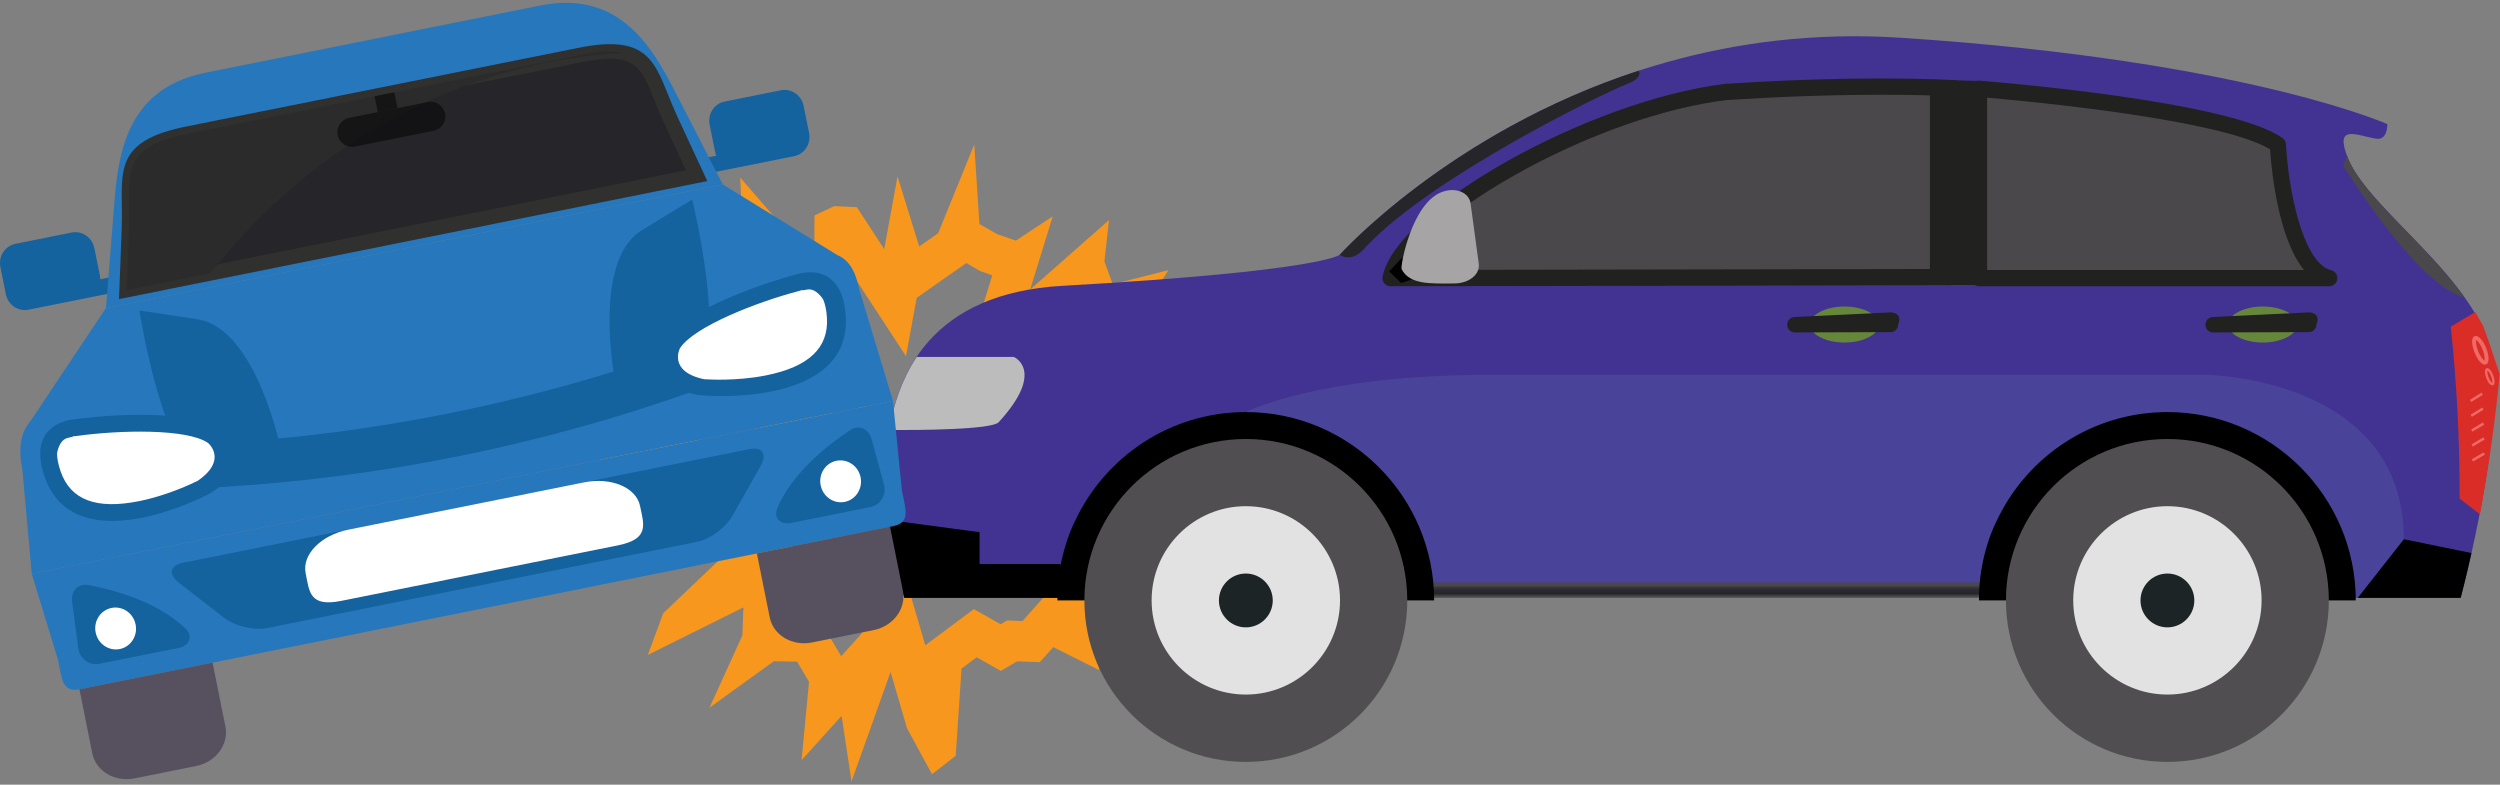 <?xml version="1.0" encoding="UTF-8"?>
<svg width="634px" height="199px" viewBox="0 0 634 199" version="1.1" xmlns="http://www.w3.org/2000/svg" xmlns:xlink="http://www.w3.org/1999/xlink">
    <rect x="0" y="0" width="634" height="199" fill="#808080" stroke="none"/>
    <!-- Generator: Sketch 62 (91390) - https://sketch.com -->
    <title>ikona 7</title>
    <desc>Created with Sketch.</desc>
    <defs>
        <linearGradient x1="50%" y1="100.236%" x2="50%" y2="-0.531%" id="linearGradient-1">
            <stop stop-color="#5F5B5E" offset="0%"></stop>
            <stop stop-color="#262529" offset="27.54%"></stop>
            <stop stop-color="#29282C" offset="47.62%"></stop>
            <stop stop-color="#333135" offset="62.86%"></stop>
            <stop stop-color="#434144" offset="76.47%"></stop>
            <stop stop-color="#4A484B" offset="80.93%"></stop>
        </linearGradient>
        <linearGradient x1="49.986%" y1="0.009%" x2="49.986%" y2="99.969%" id="linearGradient-2">
            <stop stop-color="#5F5B5E" offset="0%"></stop>
            <stop stop-color="#000000" offset="27.54%"></stop>
            <stop stop-color="#000000" offset="75.41%"></stop>
            <stop stop-color="#000000" offset="80.93%"></stop>
        </linearGradient>
    </defs>
    <g id="Page-1" stroke="none" stroke-width="1" fill="none" fill-rule="evenodd">
        <g id="ikona-7">
            <g id="Group" fill-rule="nonzero">
                <path d="M286.53,91.41 L279.44,95.24 L244.85,113.98 L280.09,114.5 L279.15,115.96 L276.1,119.32 L268.76,127.35 L246.62,124.41 L266.21,140.44 L263.05,139.94 L265.25,151.69 L264.72,151.42 L259.48,157.3 L259.3,157.5 L258.41,157.46 L255.4,157.34 L253.75,158.31 L252.79,157.76 L246.96,154.47 L241.59,158.47 L237.75,161.34 L234.65,163.65 L226.89,137.07 L218.44,160.76 L213.33,166.41 L211.04,162.55 L208.12,157.64 L202.41,157.53 L198.75,157.45 L198.86,154.43 L199.38,140.11 L209.42,130.55 L193.26,130.43 L198.92,123.16 L178.18,122.94 L170.66,122.85 L175.16,117.24 L169.66,114.26 L171.42,113.63 L184.53,108.98 L184.03,108.31 L220.18,110.2 L188.04,89.31 L179.49,83.75 L194.36,86.99 L220.97,106.18 L214.62,91.74 L216.81,94.26 L216.84,70.58 L229.76,90.33 L232.47,75.54 L239.05,70.92 L243.87,67.55 L245.05,66.71 L247.79,68.29 L248.63,68.77 L249.54,69.08 L251.64,69.82 L251.46,70.4 L240.71,105.26 L268.08,81.14 L272.99,76.81 L275.19,82.87 L271.98,87.99 L285.99,91.27 L286.53,91.41 L286.53,91.41 Z M313.2,104.72 L284.33,104.29 L304.88,93.15 L307.34,85.3 L296.59,83.2 L288.3,81.26 L296.29,68.52 L282.18,72.09 L280.08,66.3 L281.24,55.81 L261.25,73.43 L266.97,54.86 L257.62,61.02 L252.86,59.37 L248.38,56.81 L247.07,36.64 L237.92,59.13 L233.11,62.51 L227.61,44.73 L224.24,63.17 L217.29,52.54 L211.55,52.27 L206.54,54.65 L206.53,66.73 L187.73,45.04 L188.25,57.37 L196.33,75.75 L171.15,57.59 L179.17,73.15 L164.72,70 L159.04,74.5 L155.68,80.56 L182.4,97.93 L162.71,96.91 L167.94,103.95 L156.28,108.09 L147.81,114.16 L159.39,120.42 L153.93,127.24 L157.82,133 L178.02,133.2 L172.31,140.55 L183.83,140.63 L168.19,155.52 L164.29,166.09 L188.53,154.04 L188.27,161.13 L179.92,179.48 L196.26,167.68 L202.14,167.79 L205.17,172.89 L203.28,192.77 L213.44,181.54 L215.94,198.18 L225.85,170.4 L230.01,184.66 L236.36,196.34 L242.38,191.65 L243.84,169.56 L247.68,166.69 L253.8,170.14 L257.95,167.71 L263.69,167.93 L267.1,164.11 L278.76,169.94 L277.27,160.3 L275.77,152.3 L286.46,153.96 L302.48,156.83 L281.1,139.35 L301.14,142.01 L306.79,137.24 L283.63,126.23 L287.28,122.23 L290.18,117.69 L299.48,112.3 L313.2,104.72 L313.2,104.72 Z" id="Shape" fill="#F7971D"></path>
                <g>
                    <g transform="translate(224, 9)">
                        <path d="M5.34,142.62 C5.34,142.62 -19.79,67.18 45.39,63.49 C112.14,59.72 115.84,55.54 115.84,55.54 C115.84,55.54 170.28,-5.15 257.98,0.57 C347.65,6.42 383.53,23.42 381.43,22.48 C381.43,22.48 381.56,26.61 378.67,26.18 C373.87,25.48 367.84,22.14 371.42,31.07 C377.15,45.37 407.65,63.49 408.6,85.41 C409.55,107.34 400.02,142.61 400.02,142.61 L5.34,142.61 L5.34,142.62 Z" id="Path" fill="#423392"></path>
                        <path d="M1.51,100.06 C9.24,100.09 27.36,99.97 29.24,98.1 C41.29,84.98 33.11,81.52 33.11,81.52 L8.49,81.52 C4.74,87.13 2.58,93.53 1.51,100.06 Z" id="Path" fill="#BCBCBC"></path>
                        <path d="M128.65,61.53 C131.75,46.05 178.46,18.61 213.81,14.31 C250.33,11.98 271.65,13.41 271.65,13.41 L270.59,61.28 C270.58,61.27 145.16,61.53 128.65,61.53 Z" id="Path" fill="#4A484B"></path>
                        <path d="M128.65,63.59 C128.03,63.59 127.45,63.31 127.05,62.83 C126.66,62.35 126.5,61.73 126.62,61.12 C130.07,43.88 178.82,16.48 213.56,12.25 C227.62,11.35 240.95,10.9 253.31,10.9 C265.12,10.9 271.51,11.32 271.78,11.33 C272.89,11.4 273.73,12.33 273.71,13.43 L272.64,61.3 C272.62,62.42 271.7,63.32 270.58,63.32 C270.59,63.33 145.16,63.59 128.65,63.59 Z M253.31,15.03 C241.04,15.03 227.8,15.48 213.94,16.36 C180.7,20.41 138.48,44.7 131.52,59.46 C154.27,59.44 253.18,59.24 268.56,59.21 L269.54,15.35 C266.8,15.23 261.26,15.03 253.31,15.03 Z" id="Shape" fill="#212120"></path>
                        <path d="M277.87,13.53 C277.87,13.53 340.77,18.43 353.68,27.72 C353.68,27.72 355.24,58.43 366.59,61.52 L277.87,61.52 L277.87,13.53 Z" id="Path" fill="#4A484B"></path>
                        <path d="M366.69,63.59 C366.65,63.59 366.62,63.59 366.59,63.59 L277.87,63.59 C276.73,63.59 275.8,62.67 275.8,61.52 L275.8,13.52 C275.8,12.94 276.04,12.39 276.46,12 C276.88,11.61 277.41,11.39 278.03,11.46 C280.62,11.66 341.66,16.52 354.88,26.04 C355.39,26.41 355.7,26.98 355.73,27.61 C356.3,38.81 359.85,57.23 366.93,59.47 C367.95,59.59 368.74,60.47 368.74,61.52 C368.75,62.67 367.82,63.59 366.69,63.59 Z M279.94,59.47 L360.29,59.47 C353.63,51.24 352.02,33.84 351.69,28.87 C339.29,21.3 290.93,16.72 279.94,15.77 L279.94,59.47 Z" id="Shape" fill="#212120"></path>
                        <path d="M243.76,68.73 C239.01,68.73 234.97,70.82 234.97,73.3 C234.97,75.77 239,77.87 243.76,77.87 C248.53,77.87 252.54,75.77 252.54,73.3 C252.54,70.82 248.53,68.73 243.76,68.73 Z" id="Path" fill="#66873A"></path>
                        <path d="M349.85,68.73 C345.09,68.73 341.06,70.82 341.06,73.3 C341.06,75.77 345.09,77.87 349.85,77.87 C354.6,77.87 358.62,75.77 358.62,73.3 C358.63,70.82 354.61,68.73 349.85,68.73 Z" id="Path" fill="#66873A"></path>
                        <path d="M363.47,73.25 C363.48,74.34 362.6,75.22 361.54,75.22 L337.27,75.31 C336.19,75.31 335.31,74.44 335.31,73.36 L335.31,73.36 C335.3,72.27 336.17,71.39 337.25,71.39 L361.59,70.22 C362.66,70.21 364.45,70.9 363.47,73.25 L363.47,73.25 Z" id="Path" fill="#212120"></path>
                        <path d="M405.76,73.73 C407.21,77.76 408.6,81.84 409.93,85.95 C408.77,97.9 407.09,109.74 404.91,121.43 C403.2,120.08 401.49,118.75 399.76,117.44 C399.8,102.83 399.05,88.28 397.52,73.83 C399.59,72.62 401.66,71.4 403.72,70.15 C404.4,71.33 405.08,72.53 405.76,73.73 Z" id="Path" fill="#DA2D27"></path>
                        <path d="M403.58,76.27 C404.58,75.87 405.8,77.54 406.49,79.26 C407.14,80.9 407.42,82.8 406.58,83.34 C406.54,83.37 406.49,83.39 406.44,83.42 C405.42,83.8 404.24,82.11 403.55,80.39 C402.91,78.76 402.6,76.89 403.42,76.34 C403.47,76.32 403.53,76.3 403.58,76.27 Z M405.57,79.62 C404.93,78.02 404.18,77.3 403.99,77.25 C403.86,77.44 403.83,78.47 404.45,80.04 C405.1,81.66 405.87,82.4 406.02,82.43 C406.15,82.3 406.22,81.24 405.57,79.62 Z" id="Shape" fill="#F16965"></path>
                        <path d="M406.59,84.38 C407.19,84.15 407.9,85.16 408.28,86.2 C408.66,87.19 408.81,88.33 408.31,88.65 C408.28,88.66 408.24,88.68 408.22,88.7 C407.61,88.92 406.92,87.91 406.52,86.87 C406.15,85.89 406,84.76 406.49,84.44 C406.53,84.41 406.56,84.4 406.59,84.38 Z M407.75,86.41 C407.38,85.45 406.94,85.01 406.83,84.98 C406.76,85.09 406.72,85.71 407.09,86.66 C407.46,87.63 407.9,88.08 407.99,88.1 C408.06,88.02 408.11,87.39 407.75,86.41 Z" id="Shape" fill="#F16965"></path>
                        <path d="M405.88,105.71 C404.88,106.31 403.87,106.89 402.86,107.47 C402.96,107.66 403.06,107.85 403.16,108.04 C404.16,107.45 405.18,106.87 406.19,106.28 C406.08,106.09 405.98,105.9 405.88,105.71 Z" id="Path" fill="#F16965"></path>
                        <path d="M405.8,101.91 C404.79,102.5 403.79,103.1 402.78,103.69 C402.89,103.87 402.99,104.07 403.09,104.25 C404.09,103.66 405.1,103.07 406.1,102.48 C405.99,102.28 405.89,102.1 405.8,101.91 Z" id="Path" fill="#F16965"></path>
                        <path d="M405.67,98.12 C404.67,98.72 403.68,99.32 402.69,99.91 C402.8,100.1 402.89,100.28 403.01,100.47 C404,99.88 405,99.28 406,98.68 C405.88,98.49 405.78,98.3 405.67,98.12 Z" id="Path" fill="#F16965"></path>
                        <path d="M405.52,94.34 C404.52,94.95 403.54,95.55 402.55,96.15 C402.66,96.33 402.76,96.52 402.87,96.7 C403.86,96.1 404.85,95.5 405.83,94.9 C405.72,94.71 405.62,94.53 405.52,94.34 Z" id="Path" fill="#F16965"></path>
                        <path d="M405.32,90.57 C404.34,91.18 403.36,91.79 402.37,92.4 C402.48,92.58 402.58,92.76 402.69,92.95 C403.68,92.35 404.65,91.74 405.64,91.12 C405.54,90.94 405.44,90.76 405.32,90.57 Z" id="Path" fill="#F16965"></path>
                        <path d="M371.42,31.08 C371.35,30.9 371.3,30.75 371.23,30.58 L370.2,32.9 C370.2,32.9 388.54,63.14 401.04,66.48 C391.36,52.83 375.4,41.03 371.42,31.08 Z" id="Path" fill="#4A484B"></path>
                        <path d="M122.46,53.53 C138.97,35.98 182.07,14.82 188.78,12.24 C191.57,11.17 192.02,9.97 191.63,8.93 C143.69,24.52 115.83,55.55 115.83,55.55 C115.83,55.55 115.81,55.57 115.73,55.62 C117.29,56.59 119.64,56.91 122.46,53.53 Z" id="Path" fill="#262529"></path>
                        <path d="M91.94,95.5 C91.94,95.5 110.16,86.06 153.74,86.06 C197.33,86.06 335.31,86.06 335.31,86.06 C335.31,86.06 385.61,86.53 385.61,127.76 C385.61,136.39 385.61,142.63 385.61,142.63 L91.94,142.63 L91.94,95.5 Z" id="Path" fill="#4A439A"></path>
                        <polygon id="Path" fill="#212120" points="277.87 63.27 265.42 63.27 265.42 11.2 277.87 11.53"></polygon>
                        <path d="M1.24,122.87 C2.55,134.2 5.34,142.62 5.34,142.62 L45.01,142.62 L45.01,134.04 L24.42,134.04 L24.42,125.96 L1.24,122.87 Z" id="Path" fill="#000000"></path>
                        <polygon id="Path" fill="url(#linearGradient-1)" points="138.45 142.62 280.71 142.62 280.71 138.72 139.49 138.72"></polygon>
                        <path d="M325.66,95.5 C306.54,95.5 290.02,106.79 282.38,123.04 C282.38,123.04 277.77,131.56 277.87,143.26 C283.3,143.26 286.97,143.26 286.97,143.26 L373.42,143.26 C373.42,116.93 351.99,95.5 325.66,95.5 Z" id="Path" fill="#000000"></path>
                        <path d="M366.59,143.27 C366.59,165.89 348.26,184.22 325.66,184.22 C303.05,184.22 284.71,165.89 284.71,143.27 C284.71,120.66 303.04,102.33 325.66,102.33 C348.26,102.32 366.59,120.66 366.59,143.27 Z" id="Path" fill="#504E51"></path>
                        <path d="M325.66,167.14 C312.48,167.14 301.77,156.43 301.77,143.25 C301.77,130.08 312.48,119.37 325.66,119.37 C338.82,119.37 349.54,130.08 349.54,143.25 C349.54,156.43 338.81,167.14 325.66,167.14 Z" id="Path" fill="#E2E2E2"></path>
                        <path d="M325.66,150.1 C321.88,150.1 318.83,147.03 318.83,143.27 C318.83,139.51 321.89,136.45 325.66,136.45 C329.41,136.45 332.48,139.51 332.48,143.27 C332.48,147.03 329.41,150.1 325.66,150.1 Z" id="Path" fill="#1D2426"></path>
                        <path d="M91.94,95.5 C72.82,95.5 56.31,106.79 48.67,123.04 C48.67,123.04 44.07,131.56 44.16,143.26 C49.58,143.26 53.26,143.26 53.26,143.26 L139.7,143.26 C139.7,116.93 118.28,95.5 91.94,95.5 Z" id="Path" fill="#000000"></path>
                        <path d="M132.88,143.27 C132.88,165.89 114.56,184.22 91.94,184.22 C69.33,184.22 51,165.89 51,143.27 C51,120.66 69.33,102.33 91.94,102.33 C114.55,102.32 132.88,120.66 132.88,143.27 Z" id="Path" fill="#504E51"></path>
                        <path d="M91.94,167.14 C78.76,167.14 68.05,156.43 68.05,143.25 C68.05,130.08 78.76,119.37 91.94,119.37 C105.11,119.37 115.83,130.08 115.83,143.25 C115.83,156.43 105.11,167.14 91.94,167.14 Z" id="Path" fill="#E2E2E2"></path>
                        <path d="M91.94,150.1 C88.18,150.1 85.12,147.03 85.12,143.27 C85.12,139.51 88.18,136.45 91.94,136.45 C95.71,136.45 98.77,139.51 98.77,143.27 C98.77,147.03 95.71,150.1 91.94,150.1 Z" id="Path" fill="#1D2426"></path>
                        <path d="M402.77,131.25 L385.62,127.75 L373.93,142.62 L400.02,142.62 C400.02,142.62 401.25,138.06 402.77,131.25 Z" id="Path" fill="#000000"></path>
                        <polygon id="Path" fill="url(#linearGradient-2)" points="133.1 54.64 128.3 59.84 131.33 62.76 137.91 60.6"></polygon>
                        <path d="M151.01,57.85 L148.94,42.59 C148.57,39.84 145.23,38.38 141.68,39.69 C134.01,42.51 131.08,58.53 131.45,59.26 C133.47,63.19 138.66,62.92 144.74,62.89 C148.57,62.88 151.38,60.59 151.01,57.85 Z" id="Path" fill="#A6A4A4"></path>
                        <path d="M257.38,73.25 C257.4,74.34 256.52,75.22 255.45,75.22 L231.19,75.31 C230.11,75.31 229.23,74.44 229.23,73.36 L229.23,73.36 C229.22,72.27 230.09,71.39 231.17,71.39 L255.5,70.22 C256.58,70.21 258.36,70.9 257.38,73.25 L257.38,73.25 Z" id="Path" fill="#212120"></path>
                    </g>
                    <g>
                        <g>
                            <g>
                                <path d="M25.41,70.83 C25.4,70.49 25.38,70.15 25.31,69.81 L23.93,62.93 C23.39,60.22 20.81,58.45 18.18,58.97 L3.88,61.84 C1.25,62.37 -0.44,65 0.1,67.71 L1.48,74.59 C2.02,77.3 4.6,79.07 7.23,78.54 L20.95,75.79 L21.53,75.67 L29.96,73.98 L29.18,70.07 L25.41,70.83 Z" id="Path" fill="#14629E"></path>
                                <path d="M181.65,39.49 C181.52,39.18 181.42,38.85 181.35,38.51 L179.97,31.63 C179.42,28.92 181.11,26.29 183.75,25.76 L198.05,22.89 C200.68,22.36 203.25,24.14 203.8,26.85 L205.18,33.73 C205.73,36.44 204.03,39.07 201.41,39.6 L187.68,42.35 L187.11,42.46 L178.67,44.15 L177.89,40.24 L181.65,39.49 Z" id="Path" fill="#14629E"></path>
                                <path d="M26.87,78.15 C26.87,78.15 27.7,67.7 28.73,54.8 C29.75,41.9 30.4,22.8 52.09,18.44 L137.01,1.4 C158.69,-2.95 166.66,14.43 172.58,25.93 L183.29,46.76 L26.87,78.15 Z" id="Path" fill="#2677BC"></path>
                                <path d="M8.05,145.51 L14.73,167.39 C15.63,171.91 15.75,175.7 20.14,174.82 L226.62,133.4 C231,132.52 229.64,128.98 228.73,124.46 L226.46,101.7 L8.05,145.51 Z" id="Path" fill="#2677BC"></path>
                                <path d="M217.87,73.28 C217.14,69.66 215.98,67.4 214.41,65.99 L214.43,65.98 L214.32,65.91 C213.71,65.38 213.03,64.96 212.29,64.66 L183.3,46.77 L26.84,78.16 L7.95,106.47 C7.31,107.2 6.78,107.99 6.36,108.85 L6.16,109.14 L6.2,109.13 C5.04,111.75 4.83,115 5.7,119.32 L8.05,145.51 L226.47,101.69 L217.87,73.28 Z" id="Path" fill="#2677BC"></path>
                                <path d="M35.34,78.74 C35.34,78.74 41.84,119.64 51.77,117.64 C61.7,115.65 71.08,113.39 71.08,113.39 C71.08,113.39 64.86,83.22 50.1,80.98 C35.34,78.74 35.34,78.74 35.34,78.74 Z" id="Path" fill="#14629E"></path>
                                <path d="M175.54,50.61 C175.54,50.61 185.32,90.85 175.39,92.84 C165.46,94.83 155.94,96.37 155.94,96.37 C155.94,96.37 150.04,66.14 162.79,58.38 C175.54,50.61 175.54,50.61 175.54,50.61 Z" id="Path" fill="#14629E"></path>
                                <g transform="translate(30, 11)">
                                    <path d="M2.13,62.55 L2.72,47.19 C3.25,33.36 -0.45,26.54 17.54,22.93 L117.16,2.94 C135.15,-0.67 134.37,7.05 140.19,19.61 L146.66,33.55 L2.13,62.55 Z" id="Path" fill="#262529"></path>
                                    <path d="M149.37,34.92 L0.18,64.85 L0.86,47.12 C0.95,44.84 0.92,42.77 0.89,40.86 C0.75,30.95 0.66,24.41 17.18,21.09 L116.8,1.11 C133.32,-2.2 135.76,3.87 139.45,13.07 C140.16,14.83 140.93,16.76 141.89,18.82 L149.37,34.92 Z M4.09,60.26 L143.98,32.19 L138.5,20.4 C137.52,18.28 136.72,16.3 135.99,14.47 C132.46,5.7 131,2.07 117.53,4.77 L17.91,24.76 C4.44,27.46 4.49,31.37 4.62,40.82 C4.64,42.78 4.67,44.93 4.58,47.27 L4.09,60.26 Z" id="Shape" fill="#30302F"></path>
                                </g>
                                <path d="M139.08,15.82 C145.4,14.55 151.72,13.78 158.01,13.37 C155.41,12.85 151.97,12.98 147.17,13.94 L47.55,33.93 C29.56,37.54 33.27,44.36 32.73,58.19 L32.14,73.55 L53.41,69.28 C74.16,42.61 103.97,22.86 139.08,15.82 Z" id="Path" fill="#2B2B2B"></path>
                                <path d="M49.75,194.26 L34.11,197.4 C29.1,198.4 24.31,195.55 23.4,191.03 L20.15,174.81 L53.91,168.04 L57.17,184.26 C58.07,188.78 54.74,193.26 49.75,194.26 Z" id="Path" fill="#57515F"></path>
                                <path d="M221.54,159.8 L205.91,162.93 C200.9,163.94 196.11,161.09 195.2,156.57 L191.94,140.35 L225.71,133.57 L228.97,149.79 C229.87,154.31 226.55,158.79 221.54,159.8 Z" id="Path" fill="#57515F"></path>
                                <path d="M18.3,152.56 L19.83,164.32 C20.18,167.06 22.61,168.85 25.24,168.33 L45.38,164.29 C48.02,163.76 49.03,161.37 47.07,159.45 C43.5,155.98 36.26,151.03 22.48,148.38 C19.83,147.88 17.95,149.82 18.3,152.56 Z" id="Path" fill="#14629E"></path>
                                <path d="M34.39,158.37 C34.97,161.25 33.17,164.04 30.37,164.6 C27.57,165.16 24.84,163.28 24.26,160.4 C23.68,157.51 25.48,154.73 28.28,154.17 C31.08,153.61 33.81,155.48 34.39,158.37 Z" id="Path" fill="#FFFFFF"></path>
                                <path d="M221.03,111.35 L224.16,122.8 C224.89,125.47 223.35,128.06 220.71,128.59 L200.57,132.63 C197.94,133.16 196.07,131.33 197.15,128.81 C199.1,124.23 203.88,116.87 215.57,109.11 C217.81,107.62 220.29,108.69 221.03,111.35 Z" id="Path" fill="#14629E"></path>
                                <path d="M208.12,123.08 C208.7,125.96 211.44,127.84 214.23,127.28 C217.02,126.72 218.82,123.93 218.25,121.05 C217.67,118.17 214.93,116.29 212.14,116.85 C209.34,117.41 207.54,120.2 208.12,123.08 Z" id="Path" fill="#FFFFFF"></path>
                                <path d="M176.77,137.4 L67.66,159.29 C64.39,159.95 59.51,158.75 56.77,156.63 L45.38,147.77 C42.64,145.64 43.08,143.38 46.37,142.73 L190.03,113.9 C193.31,113.24 194.59,115.16 192.88,118.17 L185.78,130.74 C184.1,133.76 180.06,136.75 176.77,137.4 Z" id="Path" fill="#14629E"></path>
                                <path d="M19.06,106.31 C19.06,106.31 52.71,101.57 57.76,111.63 C62.79,121.69 51.57,125.96 51.57,125.96 C51.57,125.96 18.9,142.68 11.34,120.95 C6.43,106.83 19.06,106.31 19.06,106.31 Z" id="Path" fill="#14629E"></path>
                                <path d="M201.72,69.66 C201.72,69.66 168.84,78.27 168.07,89.5 C167.3,100.72 179.3,100.33 179.3,100.33 C179.3,100.33 215.89,103.16 214.48,80.19 C213.55,65.27 201.72,69.66 201.72,69.66 Z" id="Path" fill="#14629E"></path>
                                <path d="M175.26,99.43 C136.5,113.12 96,121.24 54.95,123.57 C54.74,119.87 54.53,116.16 54.32,112.46 C94.32,110.19 133.79,102.27 171.56,88.94 C172.79,92.44 174.03,95.94 175.26,99.43 Z" id="Path" fill="#14629E"></path>
                                <path d="M35.27,127.09 C24.4,129.27 17.89,126.8 15.37,119.54 C14.77,117.81 14.46,116.23 14.47,114.97 C14.47,114.97 14.92,111.54 17.2,111.05 C19.48,110.55 17.96,110.78 18.5,110.67 L18.82,110.61 L19.16,110.6 L19.48,110.56 C30.23,109.05 47.5,108.64 52.78,112.35 C52.78,112.35 57.91,116.62 50.08,121.97 L49.45,122.25 C49.47,122.25 42.85,125.57 35.27,127.09 Z" id="Path" fill="#FFFFFF"></path>
                                <path d="M194.26,95.2 C205.13,93.02 210.18,88.23 209.71,80.55 C209.6,78.72 209.27,77.14 208.78,75.99 C208.78,75.99 207.04,73.01 204.74,73.43 C202.45,73.85 203.94,73.47 203.39,73.58 L203.07,73.64 L202.76,73.76 L202.45,73.84 C191.95,76.59 175.86,82.88 172.42,88.34 C172.42,88.34 169.33,94.26 178.62,96.18 L179.31,96.2 C179.29,96.2 186.67,96.72 194.26,95.2 Z" id="Path" fill="#FFFFFF"></path>
                            </g>
                            <path d="M112.87,28.79 C113.28,30.81 111.97,32.76 109.96,33.17 L90,37.17 C87.99,37.57 86.03,36.27 85.62,34.26 L85.62,34.26 C85.22,32.25 86.52,30.29 88.54,29.88 L108.5,25.87 C110.51,25.48 112.47,26.78 112.87,28.79 L112.87,28.79 Z" id="Path" fill="#000000" opacity="0.5"></path>
                            <rect id="Rectangle" fill="#000000" opacity="0.5" transform="translate(97.893, 25.908) rotate(-11.327) translate(-97.893, -25.908) " x="95.333" y="23.858" width="5.12" height="4.1"></rect>
                        </g>
                        <path d="M156.69,138.31 L86.56,152.38 C78.44,154.01 78.45,150.04 77.51,145.34 C76.56,140.64 81.41,135.71 88.33,134.32 L148.09,122.33 C155.01,120.94 161.38,123.63 162.32,128.33 C163.27,133.02 164.81,136.68 156.69,138.31 Z" id="Path" fill="#FFFFFF"></path>
                    </g>
                </g>
            </g>
            <rect id="Rectangle" x="69.08" y="17.52" width="239.29" height="145.95"></rect>
        </g>
    </g>
</svg>